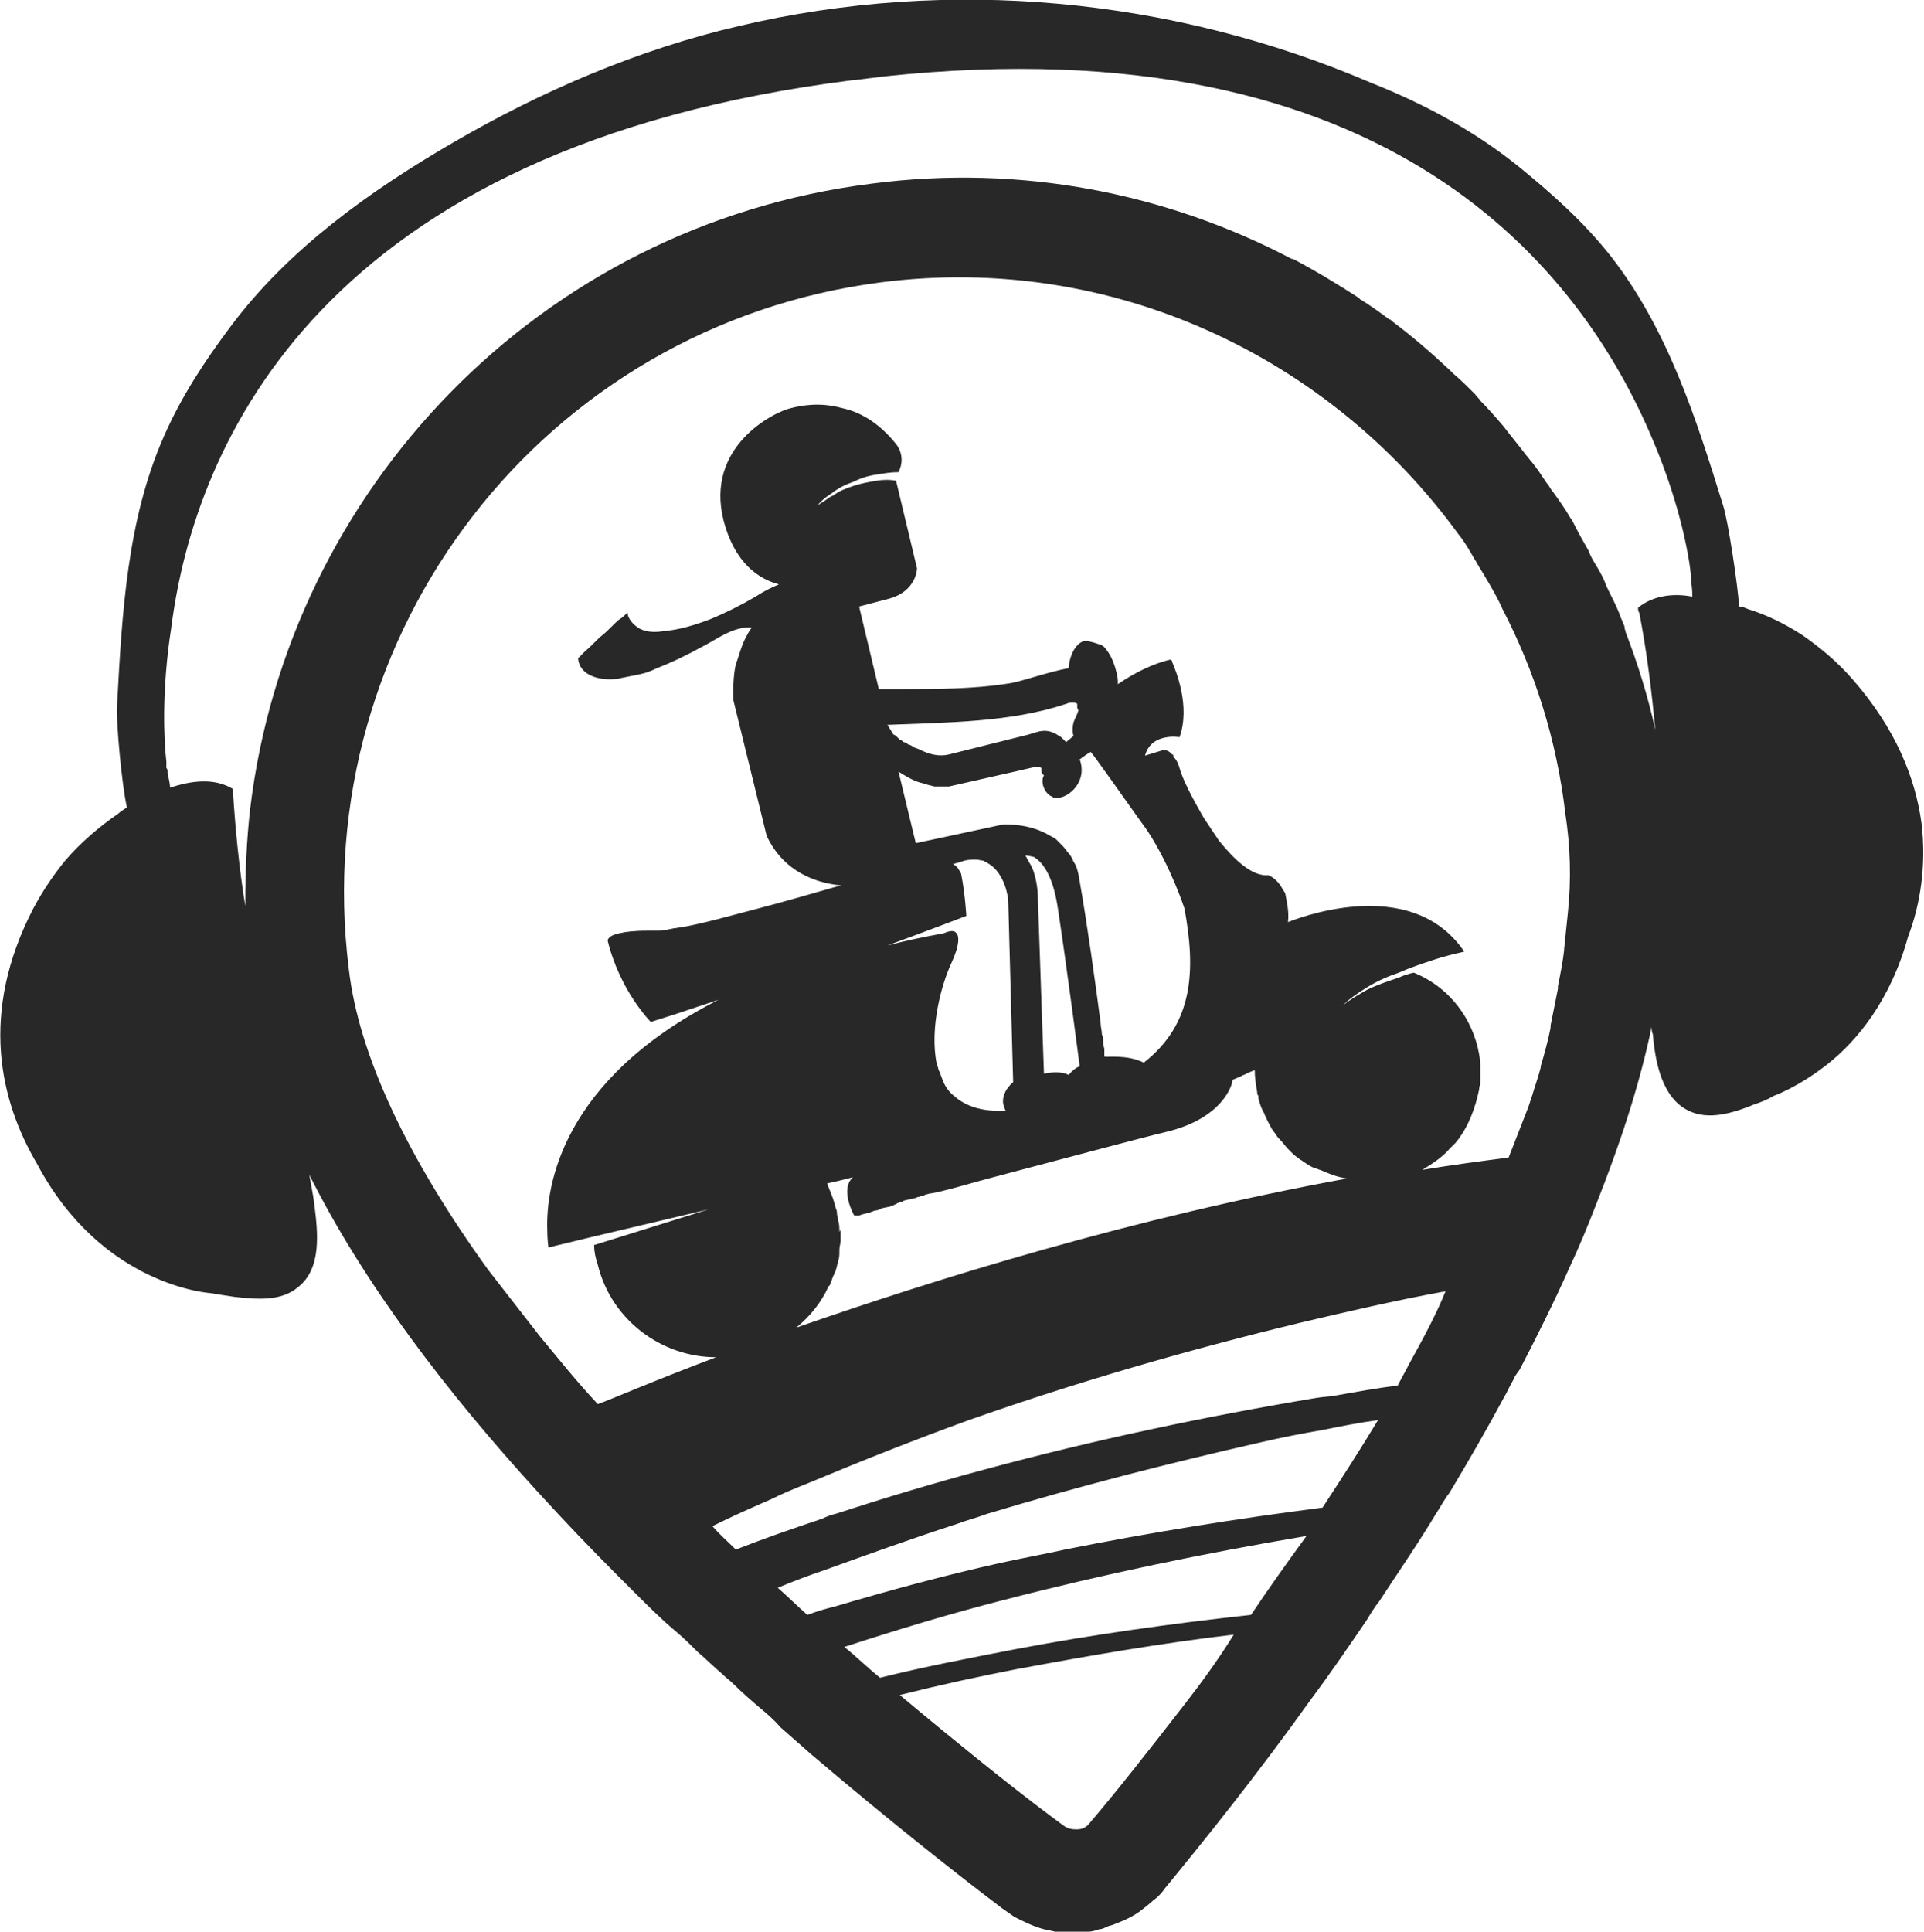 <?xml version="1.0" encoding="utf-8"?>
<!-- Generator: Adobe Illustrator 21.0.2, SVG Export Plug-In . SVG Version: 6.00 Build 0)  -->
<svg version="1.1" id="Livello_1" xmlns="http://www.w3.org/2000/svg" xmlns:xlink="http://www.w3.org/1999/xlink" x="0px" y="0px"
	 viewBox="0 0 156.1 156.7" style="enable-background:new 0 0 156.1 156.7;" xml:space="preserve">
<style type="text/css">
	.st0{fill:#282828;}
</style>
<path class="st0" d="M155.9,66.8c-0.5-3.7-2.1-7.7-5.6-11.7c-1.3-1.5-2.8-2.7-4.1-3.6c-1.4-0.9-2.8-1.6-4.4-2.1
	c-0.2-0.1-0.5-0.2-0.7-0.2c-0.1-1.7-0.9-7-1.3-8.2c-2.2-7.1-4.5-14.3-9.1-20.2c-2.2-2.8-4.8-5.1-7.5-7.3c-3.6-2.9-7.7-5.1-12-6.8
	C95.1-0.2,77-1.9,60,2.1c-8.2,1.9-16.1,5.3-23.3,9.5c-6.7,3.9-13.3,8.6-18,14.9c-2.1,2.8-4,5.7-5.4,8.9c-3,6.8-3.4,14.4-3.8,21.8
	c-0.1,1.3,0.4,6.6,0.8,8.3C10,65.7,9.8,65.8,9.6,66c-1.6,1.1-3.1,2.4-4.3,3.8c-0.9,1.1-1.8,2.4-2.6,3.9C-1.7,82.2,0,89.3,3,94.4h0
	c5.3,10,14.1,10.5,14.1,10.5c0.6,0.1,1.2,0.2,1.9,0.3c1.8,0.2,3.8,0.4,5.2-0.8c1.9-1.5,1.6-4.4,1.3-6.7c-0.1-0.9-0.3-1.7-0.4-2.4
	c4.4,8.8,11.1,17.6,18.6,25.8c2.1,2.3,4.2,4.5,6.4,6.7c0.5,0.5,0.9,0.9,1.4,1.4c1.1,1.1,2.2,2.2,3.4,3.2c0.6,0.5,1.2,1.1,1.7,1.6
	c0.7,0.6,1.3,1.2,2,1.8c0.3,0.3,0.6,0.5,0.9,0.8c0.7,0.7,1.4,1.3,2.1,1.9c0.6,0.5,1.2,1,1.7,1.6c0.9,0.8,1.7,1.5,2.5,2.2
	c6,5.1,11.4,9.4,15.5,12.5c0.3,0.2,0.7,0.5,1,0.7c0.8,0.4,1.6,0.8,2.4,1c0.3,0.1,0.6,0.1,0.9,0.2c0.5,0.1,0.9,0.1,1.4,0.1
	c0.3,0,0.6,0,0.9-0.1c0.1,0,0.3,0,0.4,0c0,0,0,0,0,0c0,0,0,0,0,0c0.3,0,0.6-0.1,0.9-0.2c0.2,0,0.4-0.1,0.6-0.2
	c0.2-0.1,0.4-0.1,0.6-0.2c0.8-0.3,1.7-0.7,2.4-1.3c0.4-0.3,0.7-0.6,1.1-0.9c0.2-0.2,0.4-0.4,0.6-0.7c3.2-3.9,7.4-9.1,11.9-15.4
	c1.5-2,3-4.2,4.5-6.4c0.3-0.5,0.6-1,1-1.5c1.5-2.3,3.1-4.6,4.6-7.1c0.4-0.6,0.7-1.2,1.1-1.7c1.5-2.5,3-5.1,4.4-7.7
	c0.3-0.5,0.5-1,0.8-1.5c0.1-0.3,0.3-0.5,0.5-0.8c1.4-2.7,2.8-5.5,4-8.2c0.8-1.7,1.5-3.4,2.2-5.2c1.9-4.8,3.5-9.6,4.5-14.4
	c0,0.2,0,0.4,0.1,0.6c0.2,2.4,0.8,5.2,2.9,6.2c1.6,0.8,3.6,0.2,5.3-0.5c0.6-0.2,1.1-0.4,1.6-0.7c0,0,2-0.7,4.4-2.6
	c2.4-1.9,5.1-5.2,6.5-10.3C155.8,73.4,156.3,70.2,155.9,66.8z M96,138.4c-2.8,3.6-5.3,6.8-7.6,9.5c-0.3,0.4-0.7,0.5-1,0.5
	c-0.3,0-0.7,0-1.1-0.3c-2.6-1.9-5.9-4.5-9.8-7.7c-1.1-0.9-2.3-1.9-3.5-2.9c3.2-0.8,6.4-1.5,9.5-2.1c5.9-1.1,11.7-2.1,17.6-2.8
	C98.8,134.7,97.4,136.6,96,138.4z M101.5,131c-6.4,0.7-12.9,1.6-19.2,2.8c-3.6,0.7-7.3,1.4-10.9,2.3c-1-0.8-1.9-1.7-2.9-2.5
	c4.3-1.4,8.6-2.7,12.9-3.8c8.1-2.1,16.3-3.8,24.6-5.2C104.4,126.8,102.9,128.9,101.5,131z M107.3,122.3c-7,0.9-13.9,2-20.9,3.4
	c-1.8,0.4-3.5,0.7-5.3,1.1c-4.5,1-8.9,2.2-13.3,3.5c-0.8,0.2-1.5,0.4-2.3,0.7c-0.8-0.7-1.6-1.5-2.4-2.2c1.2-0.5,2.5-1,3.7-1.4
	c3.6-1.3,7.2-2.6,10.9-3.8c0.8-0.3,1.6-0.5,2.4-0.8c7.3-2.2,14.7-4.1,22.2-5.8c1.7-0.4,3.3-0.7,5-1c1.5-0.3,3-0.6,4.5-0.8
	C110.3,117.7,108.8,120,107.3,122.3z M114.3,110.7c-0.3,0.6-0.6,1.1-0.9,1.7c-1.7,0.2-3.3,0.5-5,0.8c-0.5,0.1-1,0.1-1.6,0.2
	c-9,1.5-18,3.4-26.9,5.8c-4.1,1.1-8.1,2.3-12.1,3.6c-0.4,0.1-0.7,0.2-1.1,0.4c-2.4,0.8-4.7,1.6-7,2.5c-0.6-0.6-1.3-1.2-1.9-1.9
	c1.6-0.8,3.2-1.5,4.8-2.2c1-0.5,2-0.9,3-1.3c4.3-1.8,8.6-3.5,13-5.1c8.8-3.1,17.8-5.7,26.9-7.9c3.8-0.9,7.7-1.8,11.5-2.5
	c0.1,0,0.2,0,0.3-0.1C116.5,106.7,115.4,108.7,114.3,110.7z M68.1,99.9c0-0.3,0-0.6-0.1-0.9c0,0,0,0,0,0c0-0.2-0.1-0.4-0.1-0.6
	c0-0.1,0-0.2-0.1-0.4c-0.1-0.5-0.3-1-0.5-1.5c-0.1-0.2-0.1-0.3-0.2-0.5l0.9-0.2l1.2-0.3c-1.1,1,0.1,3.1,0.1,3.1c0,0,0.1,0,0.2,0
	l0.1,0c0,0,0,0,0.1,0l0.3-0.1l0.4-0.1c0,0,0,0,0.1,0l0.2-0.1c0.1,0,0.2-0.1,0.3-0.1l0,0c0.2,0,0.4-0.1,0.6-0.2l0.5-0.1
	c0.1,0,0.1,0,0.2-0.1c0.1,0,0.2,0,0.3-0.1c0.1,0,0.1,0,0.2-0.1c0.1,0,0.2-0.1,0.3-0.1c0.1,0,0.2,0,0.2-0.1c0.1,0,0.3-0.1,0.5-0.1
	c0.1,0,0.2-0.1,0.4-0.1c0.1,0,0.2-0.1,0.3-0.1c0.1,0,0.2-0.1,0.4-0.1l0.2-0.1c0.1,0,0.3-0.1,0.5-0.1l0.5-0.1
	c1.3-0.3,2.6-0.7,4.1-1.1c5.7-1.5,12-3.2,14.5-3.8c4.5-1.1,5.3-3.8,5.3-4.2c0,0,0,0,0,0c0.2-0.1,0.5-0.2,0.7-0.3
	c0.1-0.1,0.3-0.1,0.4-0.2c0.2-0.1,0.5-0.2,0.7-0.3c0,0.6,0.1,1.2,0.2,1.8c0,0.1,0,0.2,0.1,0.3c0,0,0,0,0,0.1c0,0,0,0,0,0.1
	c0.1,0.4,0.2,0.7,0.4,1.1c0.1,0.1,0.1,0.3,0.2,0.4c0.1,0.3,0.3,0.6,0.5,1c0.1,0.1,0.2,0.3,0.3,0.4c0.1,0.2,0.3,0.4,0.4,0.5
	c0.2,0.2,0.4,0.5,0.6,0.7c0.1,0.1,0.3,0.3,0.4,0.4c0.2,0.2,0.4,0.3,0.5,0.4c0.1,0.1,0.2,0.1,0.3,0.2c0.3,0.2,0.7,0.5,1.1,0.6
	c0.1,0,0.2,0.1,0.3,0.1c0.7,0.3,1.4,0.6,2.2,0.7c-17.5,3.2-33.5,8.2-44.7,12.1c1.1-0.9,2-2,2.6-3.3c0,0,0-0.1,0.1-0.1
	c0.1-0.2,0.1-0.3,0.2-0.5c0-0.1,0.1-0.2,0.1-0.3c0.1-0.1,0.1-0.3,0.2-0.4c0-0.1,0.1-0.3,0.1-0.4c0-0.1,0.1-0.2,0.1-0.4
	c0.1-0.3,0.1-0.5,0.1-0.8c0,0,0,0,0-0.1c0-0.3,0.1-0.5,0.1-0.8c0-0.1,0-0.1,0-0.2c0-0.2,0-0.5,0-0.7C68.1,100,68.1,99.9,68.1,99.9z
	 M87.5,57.6C87.6,57.6,87.6,57.6,87.5,57.6c-0.1,0.4-0.3,0.7-0.4,1c-0.1,0.4-0.1,0.8,0,1.1h0l-0.6,0.5c-0.1-0.1-0.1-0.1-0.2-0.2
	c-0.1-0.1-0.1-0.1-0.2-0.2c-0.2-0.1-0.3-0.2-0.5-0.3c-1-0.5-1.6,0-2.6,0.2c-2,0.5-4,1-6,1.5c-0.8,0.2-1.6,0-2.4-0.4
	c-0.2-0.1-0.3-0.1-0.5-0.2c-0.1-0.1-0.3-0.2-0.4-0.2c0,0,0,0,0,0c-0.1-0.1-0.3-0.2-0.4-0.2c0,0,0,0,0,0c-0.1-0.1-0.2-0.2-0.3-0.2
	c0,0,0,0,0,0c0,0-0.1-0.1-0.1-0.1c0,0,0,0,0,0c0,0-0.1-0.1-0.1-0.1c0,0,0,0,0,0c-0.1-0.1-0.2-0.2-0.3-0.2c0,0,0,0,0,0c0,0,0,0,0,0
	c0,0,0,0,0,0c0,0,0,0,0,0c0,0,0,0,0,0L72,58.8c4.9-0.2,10-0.2,14.5-1.7C86.7,57,86.9,57,87,57c0.2,0,0.3,0,0.4,0.1
	c0,0.1,0,0.1,0,0.2C87.4,57.4,87.4,57.5,87.5,57.6z M89.6,85.7c0,0,0-0.1,0-0.2c0,0,0-0.1,0-0.1c0-0.1,0-0.2,0-0.3
	c0-0.1-0.1-0.3-0.1-0.5c0,0,0-0.1,0-0.1c0-0.2,0-0.4-0.1-0.6c0-0.3-0.1-0.6-0.1-0.9c-0.4-3.1-1.1-8.1-1.7-11.5
	c-0.1-0.6-0.2-1.2-0.5-1.6l0,0c-0.1-0.3-0.3-0.6-0.5-0.8c-0.2-0.3-0.4-0.5-0.6-0.7c-0.1-0.1-0.2-0.2-0.3-0.3
	c-0.1-0.1-0.3-0.2-0.5-0.3c0,0,0,0,0,0c-1.8-1.1-3.9-0.9-3.9-0.9l-7,1.5l-1.4-5.8c0.5,0.3,1.1,0.7,1.8,0.9c0.1,0,0.3,0.1,0.4,0.1
	c0.2,0.1,0.4,0.1,0.7,0.2c0.1,0,0.1,0,0.2,0c0.3,0,0.6,0,0.8,0c0.1,0,0.1,0,0.2,0v0c2.6-0.6,5.8-1.3,6.6-1.5c0.4-0.1,0.7-0.1,0.9,0
	c0,0.1,0,0.1,0,0.2c0,0.1,0,0.2,0.1,0.3c0,0,0.1,0.1,0.1,0.1c-0.3,0.5,0,1.4,0.6,1.7c0.1,0,0.1,0.1,0.2,0.1c0.1,0,0.3,0.1,0.5,0
	c1-0.2,2.2-1.5,1.6-3.1c0.4-0.3,0.7-0.5,0.9-0.6c0.5,0.6,2.8,3.9,4.6,6.4c1.9,2.9,3,6.3,3,6.3c0.9,4.9,0.8,9.3-3.3,12.5
	C91.4,85.5,89.7,85.8,89.6,85.7C89.6,85.8,89.6,85.8,89.6,85.7C89.6,85.8,89.6,85.8,89.6,85.7C89.6,85.7,89.6,85.7,89.6,85.7z
	 M83.7,70.3C83.7,70.3,83.7,70.3,83.7,70.3c-0.1-0.2-0.3-0.5-0.4-0.7c0-0.1-0.1-0.1-0.1-0.2c0,0,0,0,0,0c0,0,0.2,0,0.6,0.1
	c0.1,0,0.2,0.1,0.2,0.1c0.6,0.4,1.4,1.4,1.8,3.9c0.7,4.5,1.8,13,1.8,13c0,0-0.4,0.1-0.9,0.7c0,0-0.6-0.4-2-0.1l-0.5-14.4
	C84.2,72.7,84.2,71.4,83.7,70.3z M81.4,89.6C81.4,89.6,81.5,89.6,81.4,89.6c0.1,0.2,0.1,0.4,0.2,0.5c0,0,0,0,0,0
	c-2,0.1-3.3-0.4-4.2-1.2c-0.5-0.4-0.8-0.9-1-1.5c-0.1-0.2-0.1-0.4-0.2-0.5c-0.1-0.2-0.1-0.4-0.2-0.6c-0.6-2.9,0.4-6.5,1.2-8.2
	c0.7-1.5,0.6-2.2,0.4-2.4c0,0-0.1-0.1-0.1-0.1c-0.3-0.2-0.9,0.1-0.9,0.1c-1.6,0.3-3.1,0.6-4.6,1c3.8-1.4,6.4-2.4,6.4-2.4
	S78.3,72.5,78,71c0-0.2-0.2-0.4-0.3-0.6c-0.1-0.1-0.1-0.1-0.2-0.2c0,0,0,0,0,0c-0.1,0-0.1-0.1-0.2-0.1c0.4-0.1,0.7-0.2,1-0.3
	c0.5-0.1,1-0.1,1.3,0c0.1,0,0.2,0,0.3,0.1c0,0,0,0,0,0c0.1,0,0.2,0.1,0.2,0.1c1.5,0.8,1.7,3,1.7,3l0.4,14.8
	C82.3,87.7,81.2,88.5,81.4,89.6z M127.2,74.1C127.2,74.1,127.2,74.1,127.2,74.1c-0.1,1-0.2,1.9-0.3,2.9c0,0,0,0.1,0,0.1
	c-0.1,0.9-0.3,1.9-0.5,2.9c0,0.1,0,0.1,0,0.2c-0.2,1-0.4,2-0.6,3c0,0,0,0.1,0,0.2c-0.2,1-0.5,2.1-0.8,3.1c0,0,0,0,0,0.1
	c-0.2,0.8-0.5,1.6-0.7,2.3c-0.1,0.3-0.2,0.6-0.3,0.9l-1.6,4.1c-2.3,0.3-4.6,0.6-7,1c0.8-0.5,1.6-1,2.2-1.7c0,0,0,0,0,0
	c0.2-0.2,0.3-0.3,0.5-0.5c1-1.2,1.6-2.8,1.9-4.3c0-0.2,0.1-0.4,0.1-0.6c0,0,0,0,0,0c0,0,0,0,0-0.1c0-0.4,0-0.8,0-1.2c0,0,0,0,0-0.1
	c0-0.5-0.1-0.9-0.2-1.4c-0.7-2.9-2.7-5.1-5.2-6.1c-0.4,0.1-0.8,0.2-1.2,0.4c-0.9,0.3-1.8,0.6-2.6,1c-0.7,0.4-1.4,0.8-2,1.3
	c0.6-0.6,1.2-1,2-1.5c0.8-0.5,1.7-0.9,2.6-1.2c0.9-0.4,1.8-0.7,2.7-1c0.9-0.3,1.7-0.5,2.6-0.7c0,0,0,0,0,0c0,0,0,0,0,0
	c-4.4-6.5-14-2.5-14.3-2.4c0.1-0.9-0.1-1.6-0.2-2.2c0-0.1-0.1-0.3-0.2-0.4c-0.5-1-1.2-1.2-1.2-1.2c-1.3,0.1-2.7-1.2-4-2.8
	c-0.4-0.6-0.8-1.2-1.2-1.8c-1-1.7-1.8-3.3-2-4.1c-0.1-0.3-0.2-0.6-0.4-0.8c-0.1-0.1-0.1-0.1-0.1-0.2c0-0.1-0.1-0.1-0.1-0.1
	c0,0-0.1-0.1-0.1-0.1c-0.4-0.4-0.8-0.2-0.8-0.2l-1.3,0.4c0.5-1.9,2.8-1.5,2.8-1.5c0.9-2.5-0.3-5.4-0.6-6.1c0-0.1-0.1-0.2-0.1-0.2h0
	c0,0,0,0,0,0c-1.4,0.3-3,1.1-4.3,2c0-0.3,0-0.5-0.1-0.9c-0.3-1.3-0.8-1.9-1.1-2.2c-0.1,0-0.1-0.1-0.2-0.1C88.4,52,88.2,52,88.2,52
	c-0.7-0.1-1.4,0.9-1.5,2.2c-1.6,0.3-3.6,1-4.6,1.2c-3,0.5-6,0.5-9,0.5c-0.6,0-1.2,0-1.8,0l-1.6-6.7l2.3-0.6c2.4-0.6,2.4-2.5,2.4-2.5
	l-1.7-7.1c0,0,0,0,0,0v0c-0.5-0.1-1-0.1-1.6,0c-0.6,0.1-1.2,0.2-1.8,0.4c-0.6,0.2-1.2,0.4-1.7,0.8c-0.3,0.1-0.5,0.3-0.8,0.5
	c-0.2,0.1-0.3,0.2-0.5,0.3c0.1-0.1,0.3-0.3,0.4-0.4c0.2-0.2,0.5-0.4,0.8-0.6c0.5-0.4,1.1-0.7,1.7-0.9c0.6-0.3,1.2-0.5,1.9-0.6
	c0.6-0.1,1.2-0.2,1.8-0.2c0.7-1.4-0.3-2.4-0.3-2.4c-1.4-1.7-2.9-2.5-4.3-2.8c-1.8-0.5-3.3-0.2-4.1,0c-1.4,0.3-7,3.1-5.5,9.1
	c0.9,3.5,2.9,4.8,4.5,5.2c-0.7,0.3-1.3,0.6-1.9,1c-1.2,0.7-2.4,1.3-3.6,1.8c-1.3,0.5-2.6,0.9-3.9,1c0,0,0,0,0,0
	c-0.6,0.1-1.3,0.1-1.9-0.2c-0.5-0.3-1-0.8-1-1.4c0,0,0,0,0,0.1c0,0,0,0,0,0c0,0-0.5,0.5-0.6,0.5c-0.5,0.4-0.9,0.9-1.4,1.3
	c-0.5,0.4-0.9,0.9-1.4,1.3c-0.1,0.1-0.2,0.2-0.3,0.3c-0.1,0.1-0.2,0.2-0.3,0.3c0.1,1.3,1.5,1.7,2.5,1.7c0.3,0,0.7,0,1-0.1
	c0.5-0.1,1-0.2,1.5-0.3c0,0,0,0,0,0c0.5-0.1,1-0.3,1.4-0.5c1.3-0.5,2.5-1.1,3.6-1.7c1.2-0.6,2.3-1.5,3.7-1.6c0.1,0,0.3,0,0.4,0
	c-0.8,1.1-1,2.2-1.2,2.7c-0.4,1-0.3,3.2-0.3,3.2l2.7,11c1.4,3,4.1,3.8,5.8,4c0.1,0,0.2,0,0.3,0c-2.1,0.6-4.5,1.3-6.8,1.9
	c-2.3,0.6-4.4,1.2-6.1,1.5c-0.2,0-0.5,0.1-0.7,0.1c-0.5,0.1-0.9,0.2-1.2,0.2c0,0-0.1,0-0.1,0c-0.1,0-0.1,0-0.2,0c0,0-0.1,0-0.1,0
	c-0.1,0-0.2,0-0.3,0c-0.1,0-0.2,0-0.3,0c-1.1,0-1.8,0.1-2.2,0.2c-0.1,0-0.3,0.1-0.4,0.1c-0.6,0.2-0.6,0.5-0.6,0.5
	c1,4.1,3.5,6.6,3.5,6.6c0.6-0.2,1.3-0.4,1.9-0.6c0.6-0.2,1.2-0.4,1.8-0.6c0.6-0.2,1.2-0.4,1.8-0.6c-12.8,6.5-14,15.2-13.9,18.6
	c0,0.9,0.1,1.5,0.1,1.5l0.8-0.2l2.9-0.7v0l9.3-2.2l-9.3,2.9v0l0,0c0,0.5,0.1,1,0.3,1.6c1.1,4.5,5.2,7.5,9.6,7.5
	c-5.3,2-8.7,3.5-9.6,3.8c-1.7-1.8-3.2-3.7-4.7-5.5l-4.2-5.4C33.1,94,29.1,85.6,28.3,78.6c-3.4-27.3,15.9-52.2,43.2-55.7
	c18.8-2.4,36.4,6.1,46.8,20.4l0,0c0.5,0.6,0.9,1.3,1.3,2c0.2,0.3,0.4,0.7,0.6,1s0.4,0.7,0.6,1c0.4,0.7,0.8,1.4,1.1,2.1c0,0,0,0,0,0
	c2.6,5,4.4,10.6,5.1,16.6C127.4,68.6,127.5,71.3,127.2,74.1z M132.9,49.3c0,0.1,0,0.3,0.1,0.4c0.6,3.1,1,6.3,1.3,9.5
	c-0.6-2.7-1.4-5.3-2.4-7.9c0-0.1-0.1-0.3-0.1-0.4c0,0,0,0,0,0c0,0,0,0,0-0.1c0,0,0,0,0,0c-0.1-0.2-0.2-0.5-0.3-0.7
	c-0.2-0.6-0.5-1.2-0.8-1.8c-0.2-0.4-0.4-0.8-0.5-1.1c-0.2-0.5-0.5-1-0.8-1.5c-0.2-0.3-0.4-0.7-0.5-1c-0.4-0.7-0.8-1.4-1.2-2.2
	c-0.1-0.2-0.2-0.4-0.3-0.5c-0.4-0.7-0.9-1.4-1.4-2.1c-0.2-0.2-0.3-0.5-0.5-0.7c-0.4-0.6-0.8-1.2-1.2-1.7c-0.2-0.2-0.3-0.4-0.5-0.6
	c-0.6-0.8-1.2-1.5-1.8-2.3c-0.6-0.7-1.3-1.5-1.9-2.1c-0.1-0.2-0.3-0.3-0.4-0.5c-0.6-0.6-1.2-1.2-1.8-1.7c-0.1-0.1-0.2-0.2-0.3-0.3
	c-1.5-1.4-3-2.7-4.6-3.9c-0.1-0.1-0.2-0.2-0.3-0.2c-0.8-0.6-1.5-1.1-2.3-1.6c0,0-0.1,0-0.1-0.1c-1.7-1.1-3.5-2.2-5.4-3.2
	c0,0-0.1,0-0.1,0c-10.1-5.3-21.9-7.7-34.1-6.1c-27,3.4-47.3,24.9-50.4,50.7c0,0,0,0,0,0v0c-0.3,2.6-0.4,5.2-0.4,7.9
	c-0.5-3.1-0.8-6.2-1-9.3c0-0.1,0-0.1,0-0.2c-1.5-0.9-3.3-0.7-5.1-0.1c0-0.3-0.1-0.7-0.2-1.2c0,0,0-0.1,0-0.1c0-0.1,0-0.2-0.1-0.3
	c0-0.1,0-0.3,0-0.5c-0.2-1.7-0.4-5.8,0.4-10.9C15.8,36,26.1,11.9,69.2,6.5l0.1,0c0.8-0.1,1.6-0.2,2.4-0.3
	c41.3-4.4,56.7,15.9,62.4,29.5c2.3,5.4,3,9.8,3.1,11.1c0,0.1,0,0.2,0,0.2c0,0.1,0,0.1,0,0.2c0.1,0.5,0.1,0.9,0.1,1.2
	C135.8,48.1,134.1,48.3,132.9,49.3z"/>
</svg>
